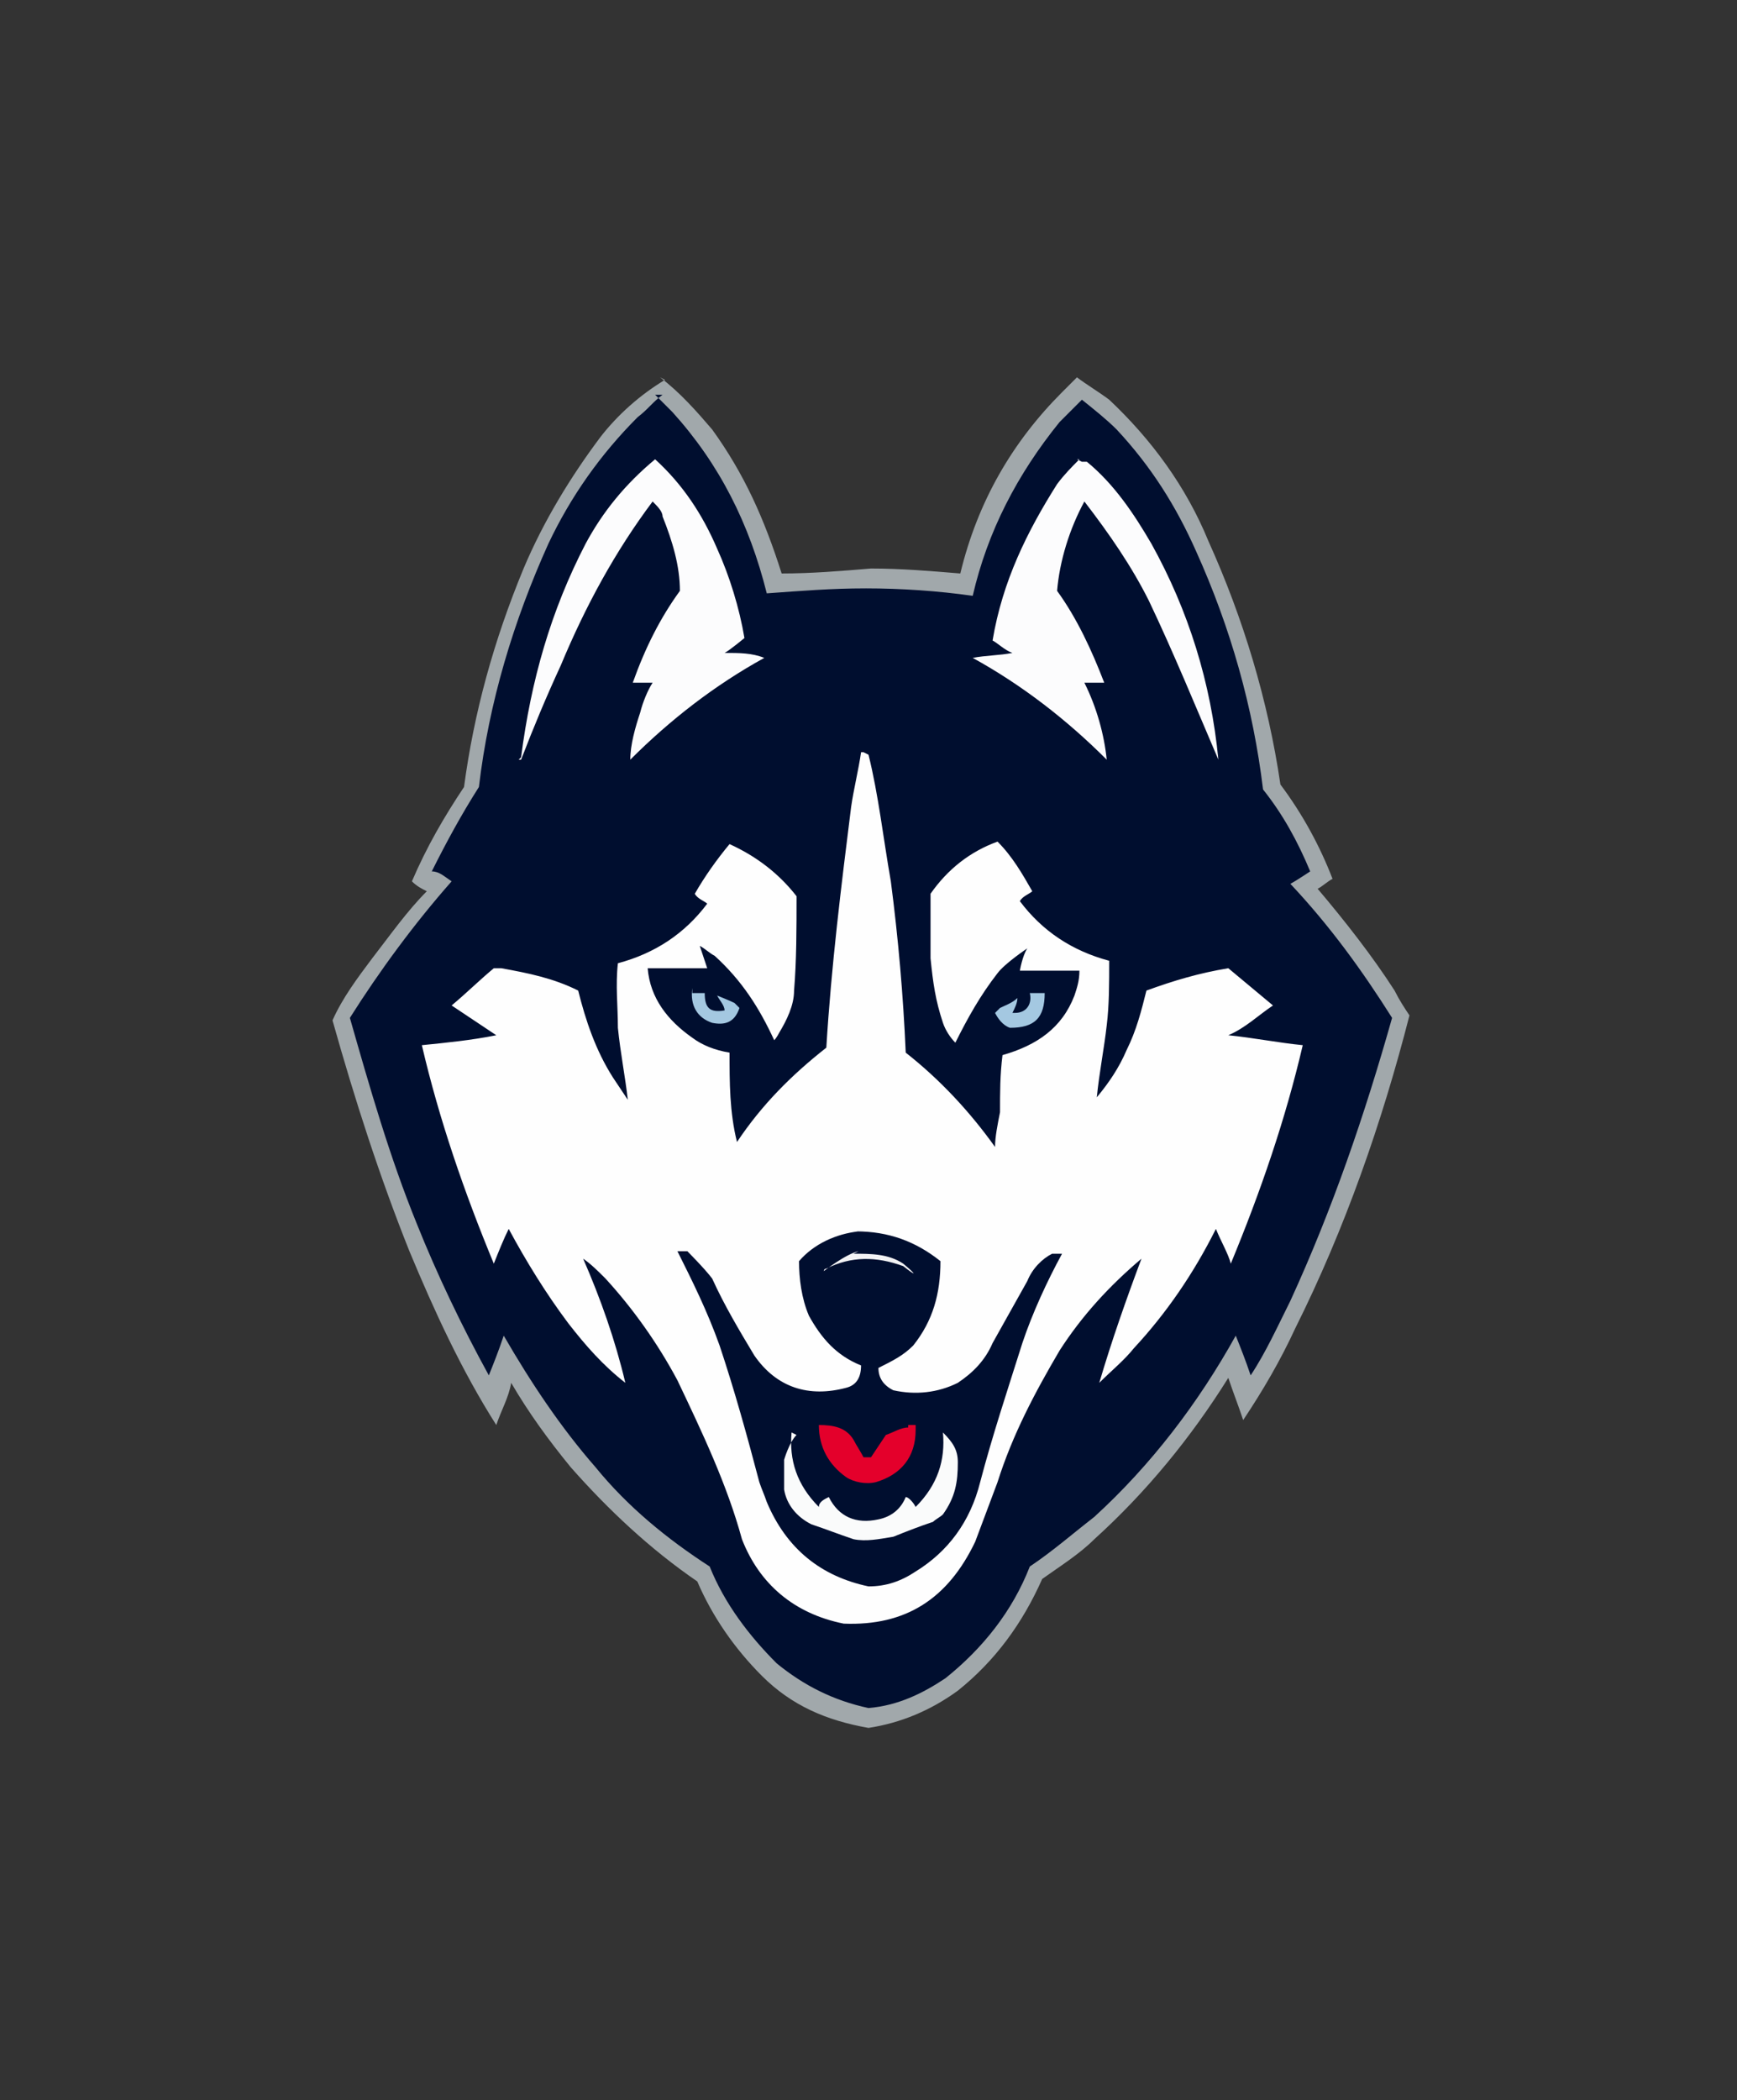 <svg viewBox="0 0 7 8.46" version="1.1" xmlns="http://www.w3.org/2000/svg" id="Layer_1">
  
  <rect x="0" y="0" width="7" height="8.46" fill="#333333" stroke="none"/>
  
  <defs>
    <style>
      .st0 {
        fill: #fcfcfd;
      }

      .st0, .st1, .st2, .st3, .st4, .st5, .st6, .st7 {
        fill-rule: evenodd;
      }

      .st1 {
        fill: #fefefe;
      }

      .st2 {
        fill: #a2aaad;
        isolation: isolate;
        opacity: .99;
      }

      .st3 {
        fill: #f3f3f5;
      }

      .st4 {
        fill: #e4002b;
      }

      .st5 {
        fill: #a4c8e1;
      }

      .st6 {
        fill: #000e2f;
      }

      .st7 {
        fill: #fafbfb;
      }
    </style>
  </defs>
  <path d="M2.66,1.52c.08.06.15.14.21.21.13.18.21.36.28.58.12,0,.24-.01.36-.02.12,0,.24.01.36.02.07-.29.21-.53.41-.73.02-.02.04-.04.06-.06.04.03.09.06.13.09.17.16.31.35.4.57.14.31.24.64.29.98.09.12.16.25.21.38-.02.01-.04.03-.06.04.11.13.22.27.31.41.02.04.04.07.06.1-.11.43-.26.86-.46,1.26-.06.13-.13.25-.21.37-.02-.06-.04-.11-.06-.17-.15.24-.33.46-.54.65-.06.06-.14.11-.21.16-.08.18-.19.33-.34.45-.11.08-.23.13-.36.15-.17-.03-.31-.09-.43-.21-.11-.11-.2-.24-.26-.38-.19-.13-.36-.29-.51-.46-.09-.11-.17-.22-.24-.34-.01.06-.04.11-.06.17-.14-.22-.25-.46-.35-.7-.12-.3-.22-.61-.31-.93.04-.09.1-.17.16-.25.07-.09.14-.19.22-.27-.02-.01-.04-.02-.06-.04.06-.14.13-.26.21-.38.04-.3.12-.59.24-.88.08-.19.19-.37.31-.53.07-.09.16-.17.26-.23h0Z" class="st2"></path>
  <path d="M2.65,1.6s.04.04.06.06c.19.21.31.45.38.73.14-.01.26-.02.4-.02.14,0,.29.01.43.03.06-.26.18-.49.35-.7.03-.03.06-.06.09-.09.05.04.1.08.14.12.14.15.24.31.32.49.14.31.23.63.27.96.08.1.14.21.19.33h0s-.06.04-.08.05c.16.17.29.35.41.54-.11.39-.24.77-.41,1.14-.05.1-.1.21-.16.3-.02-.06-.04-.11-.06-.16-.15.27-.34.52-.57.73-.09.07-.17.14-.26.2-.07.18-.19.33-.34.45-.09.06-.19.11-.31.12-.14-.03-.26-.09-.37-.18-.11-.11-.21-.24-.27-.39-.17-.11-.33-.24-.46-.4-.14-.16-.26-.34-.37-.53-.02.06-.04.11-.06.16-.11-.2-.21-.41-.29-.61-.11-.27-.19-.55-.27-.83.12-.19.26-.38.41-.55-.03-.02-.05-.04-.08-.04h0c.06-.12.12-.23.19-.34.04-.34.14-.67.28-.98.09-.19.21-.36.36-.51.04-.03.06-.06.1-.09h-.03Z" class="st6"></path>
  <path d="M2.1,3.05h0c.04-.31.12-.59.26-.86.07-.13.16-.24.28-.34.11.1.19.22.25.36.05.11.09.24.11.36h0s-.06.05-.08.06c.06,0,.11,0,.16.02-.2.11-.38.25-.54.41,0-.06.02-.13.04-.19.01-.04.03-.09.05-.12-.03,0-.05,0-.08,0h0c.05-.14.11-.26.19-.37,0-.1-.03-.2-.07-.3,0-.02-.02-.04-.04-.06-.15.2-.27.42-.37.66-.06.13-.11.25-.16.38h-.01Z" class="st0"></path>
  <path d="M4.36,1.86h.02c.11.09.19.21.26.33.15.27.24.56.27.87-.09-.21-.18-.43-.28-.64-.07-.14-.16-.27-.26-.4-.06.11-.1.24-.11.36.08.11.14.24.19.37-.03,0-.06,0-.08,0h0c.05.1.08.21.09.31-.16-.16-.34-.3-.54-.41.05-.01.11-.01.16-.02-.03-.01-.06-.04-.08-.05h0c.04-.24.14-.44.26-.63.03-.04.06-.07.09-.1h-.01Z" class="st0"></path>
  <path d="M3.5,3.04c.04.16.06.34.09.51.03.23.05.46.06.69.14.11.26.24.36.38,0-.04.01-.09.02-.14,0-.08,0-.15.01-.23.14-.04.24-.11.29-.24.01-.03.02-.06.02-.1h-.24s.01-.06.03-.09h0s-.09.06-.12.1c-.07.09-.12.18-.17.28-.02-.02-.04-.05-.05-.08-.03-.09-.04-.16-.05-.26v-.26c.07-.1.16-.17.27-.21.06.06.1.13.14.2-.01.01-.04.02-.05.04.09.12.21.2.36.24,0,.09,0,.18-.01.26-.01.09-.03.19-.04.29.05-.06.09-.12.12-.19.04-.08.06-.16.08-.24.11-.04.21-.07.33-.09.06.05.12.1.18.15h0c-.06.04-.11.09-.18.12.1.01.2.03.3.04-.07.3-.17.59-.29.88-.01-.04-.04-.09-.06-.14-.09.18-.2.34-.33.48-.04.05-.09.09-.14.14.05-.17.11-.34.17-.5h0c-.13.11-.24.23-.33.37-.1.17-.19.34-.25.53-.03.08-.06.16-.09.24-.11.23-.28.34-.53.33-.2-.04-.34-.16-.41-.34-.06-.22-.16-.43-.26-.64-.08-.15-.18-.29-.29-.41-.03-.03-.06-.06-.09-.08h0c.07.16.13.33.17.5-.09-.07-.16-.15-.23-.24-.09-.12-.17-.25-.24-.38-.02.04-.04.09-.06.14-.12-.29-.22-.58-.29-.88.1-.01.2-.02.3-.04-.06-.04-.12-.08-.18-.12.06-.05.11-.1.17-.15h.03c.11.02.21.04.31.09.03.12.07.24.14.35.02.03.04.06.06.09-.01-.09-.03-.19-.04-.29,0-.09-.01-.17,0-.26.15-.04.27-.12.36-.24-.01-.01-.04-.02-.05-.04.04-.07.09-.14.14-.2.11.05.2.12.27.21,0,.13,0,.26-.01.38,0,.06-.03.12-.06.17,0,0-.01.02-.02.03-.06-.13-.13-.24-.24-.34-.02-.01-.04-.03-.06-.04h0s.02.06.03.09c-.08,0-.16,0-.24,0,.01.12.08.21.18.28.04.03.09.05.15.06,0,.12,0,.24.03.36.1-.15.22-.27.36-.38.02-.33.06-.65.1-.97.01-.07.03-.15.04-.22h.01Z" class="st1"></path>
  <path d="M2.79,4s.03,0,.05,0c0,.06.02.08.08.07,0-.02-.02-.04-.03-.06h0s.05.02.07.03c0,0,.01.01.02.02-.02.06-.06.07-.11.06-.06-.02-.09-.07-.08-.14h0Z" class="st5"></path>
  <path d="M4.17,4h.04c0,.1-.04.14-.14.14-.03-.01-.05-.04-.06-.06,0,0,.01-.01.02-.02.02-.01.05-.02.07-.04,0,.02-.01.04-.02.06,0,0,0,0,.01,0,.05,0,.07-.04.06-.08h.01,0Z" class="st5"></path>
  <path d="M3.45,4.96c.13,0,.24.04.34.12,0,.13-.03.24-.11.34-.04.04-.08.06-.14.09,0,.04.02.07.06.09.09.02.18.01.26-.03.06-.04.11-.09.14-.16.05-.09.09-.16.14-.25.02-.05.06-.09.1-.11,0,0,.02,0,.04,0-.06.11-.12.24-.16.36-.06.19-.12.37-.17.56-.04.16-.13.28-.26.36-.06.04-.12.06-.19.06-.19-.04-.33-.15-.41-.34-.01-.03-.02-.05-.03-.08-.05-.19-.1-.37-.16-.55-.05-.14-.11-.26-.17-.38h.04s.07.07.1.11c.05.11.11.21.17.31.09.13.22.17.37.13.04-.01.06-.04.06-.09-.1-.04-.16-.11-.21-.2-.03-.07-.04-.15-.04-.22.06-.07.15-.11.24-.12h-.01Z" class="st6"></path>
  <path d="M3.44,5.05c.07,0,.14,0,.2.04.06.05.05.05,0,.01-.11-.04-.21-.04-.31.01,0,0-.01,0-.01.01h0s.09-.07.14-.08h0Z" class="st3"></path>
  <path d="M3.66,5.74h.04v.02-.02h-.04Z" class="st6"></path>
  <path d="M3.66,5.74h.03v.02c0,.11-.06.18-.16.21-.04.01-.09,0-.12-.02-.07-.05-.11-.12-.11-.21.06,0,.11.01.14.06.01.02.03.05.04.07h.03s.04-.06.06-.09c.03-.01.06-.03.09-.03h0Z" class="st4"></path>
  <path d="M3.19,5.77c-.01.11.02.21.11.3,0-.02.02-.03.04-.04.04.08.11.11.2.09.05-.01.09-.04.11-.09.01,0,.03.02.04.04.09-.09.12-.19.11-.3.04.04.06.07.06.12,0,.08-.01.14-.06.21-.01.01-.03.02-.04.03-.06.02-.11.04-.16.06-.06.01-.11.02-.16.01-.06-.02-.11-.04-.17-.06-.06-.03-.1-.08-.11-.14v-.12s.02-.07.05-.1h0Z" class="st7"></path>
</svg>